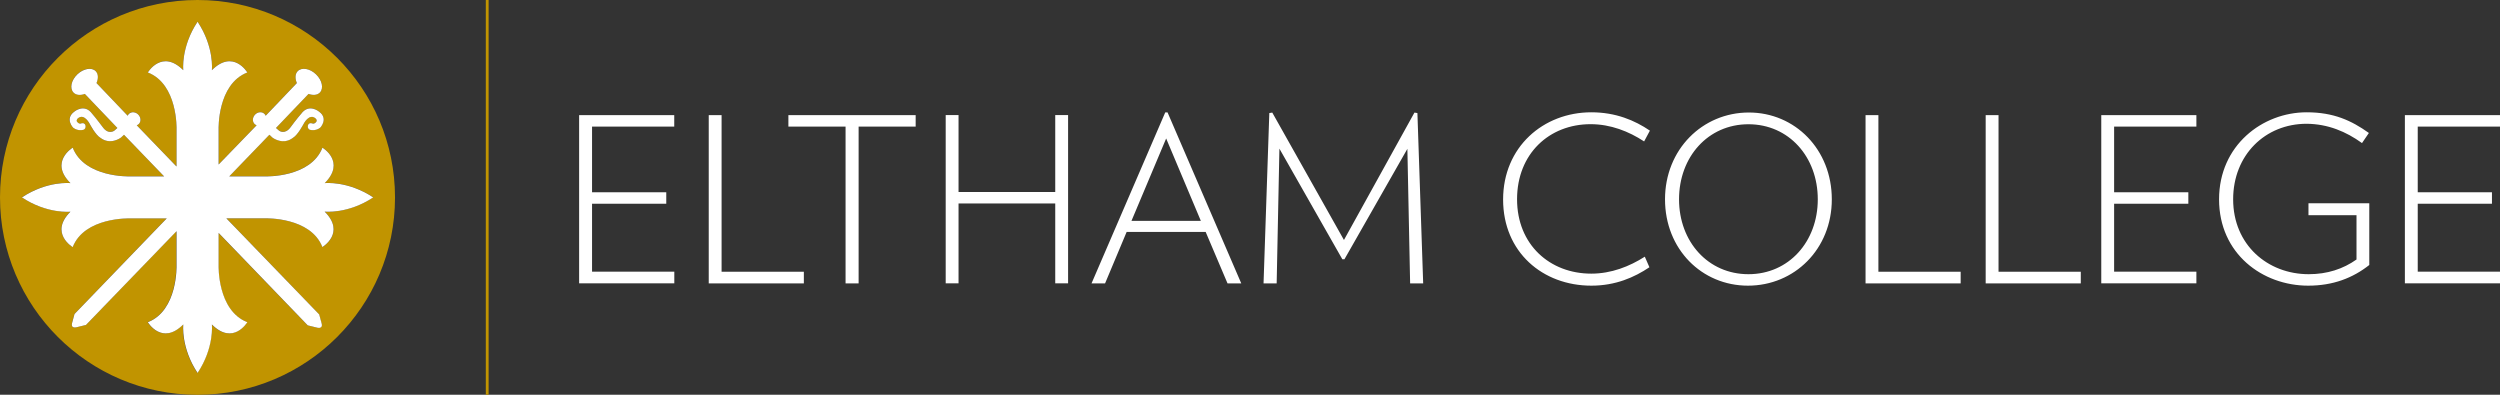 <svg width="323" height="51" viewBox="0 0 323 51" fill="none" xmlns="http://www.w3.org/2000/svg">
<rect x="0" y="0" width="323" height="51" fill="#333333" stroke="none"/>
<g clip-path="url(#clip0_107_54)">
<path d="M74.823 36.615V14.873H87.112V16.355H76.493V24.839H86.082V26.321H76.493V35.097H87.121V36.606H74.823V36.615ZM91.569 36.615V14.873H93.229V35.106H103.858V36.615H91.569ZM110.934 16.355V36.615H109.247V16.355H101.86V14.873H118.304V16.355H110.934ZM136.337 36.615V26.285H123.844V36.606H122.184V14.864H123.844V24.803H136.337V14.864H137.997V36.606H136.337V36.615ZM158.597 36.615L155.773 29.968H145.562L142.774 36.615H141.025L150.552 14.518H150.845L160.372 36.615H158.597ZM150.668 17.89L146.184 28.539H155.151L150.668 17.89ZM182.188 36.615L181.833 19.23L173.7 33.5H173.433L165.3 19.204L164.945 36.615H163.249L163.995 14.607L164.377 14.545L173.638 31.006L182.747 14.545L183.129 14.607L183.875 36.615H182.188ZM205.602 36.908C199.307 36.908 194.201 32.577 194.201 25.779C194.201 18.991 199.396 14.509 205.602 14.509C208.745 14.509 211.213 15.548 213.167 16.879L212.421 18.272C210.432 16.968 208.088 16.044 205.504 16.044C200.159 16.044 196.004 19.869 196.004 25.744C196.004 31.619 200.248 35.355 205.593 35.355C208.177 35.355 210.521 34.432 212.51 33.163L213.105 34.529C211.151 35.843 208.718 36.908 205.602 36.908ZM225.837 36.908C219.87 36.908 215.12 32.196 215.12 25.753C215.12 19.31 219.959 14.536 225.953 14.536C231.919 14.536 236.67 19.31 236.67 25.753C236.67 32.196 231.83 36.908 225.837 36.908ZM225.899 16.053C220.678 16.053 216.932 20.269 216.932 25.753C216.932 31.21 220.67 35.426 225.899 35.426C231.12 35.426 234.858 31.21 234.858 25.753C234.858 20.269 231.12 16.053 225.899 16.053ZM241.029 36.615V14.873H242.689V35.106H253.318V36.615H241.029ZM256.55 36.615V14.873H258.21V35.106H268.838V36.615H256.55ZM271.484 36.615V14.873H283.773V16.355H273.144V24.839H282.734V26.321H273.144V35.097H283.773V36.606H271.484V36.615ZM306.112 26.259V34.237C303.972 35.923 301.424 36.908 298.219 36.908C292.314 36.908 286.703 32.781 286.703 25.753C286.703 18.778 292.314 14.509 298.015 14.509C301.513 14.509 303.804 15.574 306.059 17.18L305.171 18.485C303.12 17.003 300.776 16.018 298.023 15.991C292.652 15.991 288.523 20.029 288.523 25.753C288.523 31.628 292.971 35.426 298.29 35.426C300.696 35.426 302.738 34.742 304.461 33.527V27.803H298.254V26.259H306.112ZM310.711 36.615V14.873H323V16.355H312.372V24.839H321.961V26.321H312.372V35.097H323V36.606H310.711V36.615Z" fill="white"/>
<path d="M63.13 0H62.766V51H63.13V0Z" fill="#C19400"/>
<path d="M25.518 0C11.427 0 0 11.421 0 25.504C0 39.588 11.427 51.009 25.518 51.009C39.609 51.009 51.036 39.588 51.036 25.504C51.028 11.421 39.609 0 25.518 0ZM41.66 31.921C40.142 28.025 34.317 28.211 34.317 28.211H29.265L30.038 29.019L41.225 40.617L41.509 41.673C41.82 42.632 40.861 42.303 40.861 42.303L39.742 42.028L28.226 30.101L28.217 30.092V34.29C28.217 34.29 28.04 40.111 31.929 41.629C31.929 41.629 30.109 44.682 27.347 41.922C27.347 41.922 27.676 44.912 25.5 48.187C23.325 44.912 23.654 41.922 23.654 41.922C20.892 44.682 19.072 41.629 19.072 41.629C22.97 40.111 22.784 34.29 22.784 34.29V29.87L22.561 30.101L11.099 41.984L9.98 42.259C9.98 42.259 9.021 42.587 9.332 41.629L9.616 40.573L20.75 29.019L21.532 28.211H16.728C16.728 28.211 10.903 28.025 9.385 31.921C9.385 31.921 6.331 30.101 9.092 27.341C9.092 27.341 6.1 27.67 2.824 25.496C6.1 23.321 9.092 23.65 9.092 23.65C6.331 20.89 9.385 19.071 9.385 19.071C10.903 22.966 16.728 22.78 16.728 22.78H21.194L16.009 17.402L15.609 17.775C15.609 17.775 14.251 18.813 12.946 17.784C12.342 17.438 11.596 16.018 11.596 16.018C11.596 16.018 10.859 14.518 9.998 15.335C9.998 15.335 9.802 15.583 9.962 15.725C9.962 15.734 10.166 16.062 10.495 15.929C10.495 15.929 10.921 15.769 11.037 16.195C11.037 16.195 11.143 16.55 10.823 16.746C10.823 16.746 10.078 17.003 9.429 16.479C9.429 16.479 8.355 15.335 9.572 14.429C9.572 14.429 10.886 13.293 11.907 14.696C12.351 15.193 13.31 16.462 13.292 16.453C14.011 17.42 14.757 16.905 14.81 16.826L15.156 16.524L10.948 12.122C10.38 12.335 9.82 12.291 9.483 11.945C8.968 11.403 9.199 10.356 9.989 9.593C10.788 8.83 11.845 8.652 12.36 9.194C12.697 9.549 12.715 10.143 12.457 10.72L16.488 14.944C16.524 14.855 16.586 14.767 16.657 14.696C16.977 14.385 17.518 14.438 17.873 14.802C18.22 15.166 18.246 15.707 17.927 16.018C17.856 16.089 17.767 16.142 17.669 16.178L22.633 21.325L22.81 21.502V16.692C22.81 16.692 22.997 10.871 19.099 9.353C19.099 9.353 20.919 6.301 23.68 9.061C23.68 9.061 23.352 6.07 25.527 2.795C27.703 6.07 27.374 9.061 27.374 9.061C30.135 6.301 31.956 9.353 31.956 9.353C28.058 10.871 28.244 16.692 28.244 16.692V21.245L33.154 16.178C33.056 16.142 32.968 16.089 32.897 16.018C32.577 15.716 32.604 15.166 32.95 14.802C33.296 14.438 33.838 14.394 34.157 14.696C34.228 14.767 34.291 14.855 34.326 14.944L38.357 10.72C38.1 10.143 38.117 9.549 38.455 9.194C38.97 8.652 40.026 8.839 40.826 9.593C41.616 10.347 41.847 11.403 41.332 11.945C40.994 12.291 40.435 12.344 39.867 12.122L35.658 16.524L36.004 16.826C36.058 16.905 36.803 17.42 37.523 16.453C37.514 16.462 38.464 15.193 38.908 14.696C39.929 13.293 41.243 14.429 41.243 14.429C42.459 15.344 41.385 16.479 41.385 16.479C40.746 17.003 39.991 16.746 39.991 16.746C39.671 16.55 39.778 16.195 39.778 16.195C39.902 15.769 40.319 15.929 40.319 15.929C40.639 16.062 40.852 15.725 40.852 15.725C41.012 15.583 40.817 15.335 40.817 15.335C39.964 14.509 39.218 16.018 39.218 16.018C39.218 16.018 38.473 17.438 37.869 17.784C36.564 18.804 35.205 17.775 35.205 17.775L34.806 17.402L29.62 22.78H34.317C34.317 22.78 40.142 22.957 41.66 19.071C41.66 19.071 44.715 20.89 41.953 23.65C41.953 23.65 44.946 23.321 48.222 25.496C44.946 27.67 41.953 27.341 41.953 27.341C44.706 30.101 41.66 31.921 41.66 31.921Z" fill="#C19400"/>
<path d="M48.222 25.505C44.946 23.33 41.953 23.659 41.953 23.659C44.715 20.899 41.66 19.079 41.66 19.079C40.142 22.975 34.317 22.789 34.317 22.789H29.62L34.806 17.411L35.205 17.784C35.205 17.784 36.564 18.822 37.869 17.793C38.473 17.447 39.219 16.027 39.219 16.027C39.219 16.027 39.956 14.527 40.817 15.344C40.817 15.344 41.012 15.592 40.852 15.734C40.852 15.743 40.648 16.071 40.32 15.938C40.32 15.938 39.893 15.778 39.778 16.204C39.778 16.204 39.672 16.559 39.991 16.755C39.991 16.755 40.737 17.012 41.385 16.488C41.385 16.488 42.459 15.344 41.243 14.438C41.243 14.438 39.929 13.302 38.908 14.705C38.464 15.201 37.505 16.471 37.523 16.462C36.795 17.429 36.058 16.914 36.004 16.834L35.658 16.533L39.867 12.131C40.435 12.344 40.994 12.3 41.332 11.954C41.847 11.412 41.616 10.365 40.826 9.602C40.035 8.839 38.97 8.661 38.455 9.203C38.118 9.558 38.1 10.152 38.357 10.729L34.326 14.953C34.291 14.864 34.237 14.775 34.158 14.705C33.838 14.394 33.296 14.447 32.95 14.811C32.604 15.175 32.577 15.716 32.897 16.027C32.968 16.098 33.066 16.151 33.154 16.186L28.244 21.254V16.701C28.244 16.701 28.058 10.88 31.956 9.362C31.956 9.362 30.135 6.31 27.374 9.069C27.374 9.069 27.703 6.079 25.527 2.804C23.352 6.079 23.68 9.069 23.68 9.069C20.919 6.31 19.099 9.362 19.099 9.362C22.997 10.88 22.81 16.701 22.81 16.701V21.511L22.633 21.334L17.669 16.186C17.767 16.151 17.856 16.098 17.927 16.027C18.247 15.725 18.22 15.175 17.873 14.811C17.527 14.447 16.986 14.403 16.666 14.705C16.586 14.775 16.533 14.864 16.497 14.953L12.466 10.729C12.724 10.152 12.715 9.558 12.369 9.203C11.854 8.661 10.797 8.848 9.998 9.602C9.199 10.365 8.977 11.412 9.492 11.954C9.82 12.3 10.38 12.353 10.957 12.131L15.165 16.533L14.819 16.834C14.766 16.914 14.02 17.429 13.301 16.462C13.31 16.471 12.36 15.201 11.916 14.705C10.895 13.302 9.581 14.438 9.581 14.438C8.364 15.352 9.438 16.488 9.438 16.488C10.078 17.012 10.832 16.755 10.832 16.755C11.152 16.559 11.046 16.204 11.046 16.204C10.921 15.778 10.504 15.938 10.504 15.938C10.184 16.071 9.971 15.734 9.971 15.734C9.811 15.592 10.007 15.344 10.007 15.344C10.859 14.518 11.605 16.027 11.605 16.027C11.605 16.027 12.351 17.447 12.955 17.793C14.26 18.813 15.618 17.784 15.618 17.784L16.018 17.411L21.203 22.789H16.737C16.737 22.789 10.912 22.975 9.394 19.079C9.394 19.079 6.34 20.908 9.101 23.659C9.101 23.659 6.109 23.33 2.833 25.505C6.109 27.679 9.101 27.35 9.101 27.35C6.34 30.11 9.394 31.929 9.394 31.929C10.912 28.034 16.737 28.22 16.737 28.22H21.541L20.759 29.027L9.625 40.573L9.341 41.629C9.03 42.587 9.989 42.259 9.989 42.259L11.108 41.984L22.588 30.101L22.81 29.871V34.29C22.81 34.29 22.997 40.111 19.099 41.629C19.099 41.629 20.919 44.682 23.68 41.922C23.68 41.922 23.352 44.912 25.527 48.187C27.703 44.912 27.374 41.922 27.374 41.922C30.135 44.682 31.956 41.629 31.956 41.629C28.058 40.111 28.244 34.29 28.244 34.29V30.092L28.253 30.101L39.76 42.037L40.879 42.312C40.879 42.312 41.838 42.641 41.527 41.682L41.243 40.626L30.029 29.019L29.247 28.211H34.309C34.309 28.211 40.133 28.025 41.651 31.921C41.651 31.921 44.706 30.092 41.944 27.341C41.953 27.341 44.946 27.679 48.222 25.505Z" fill="white"/>
</g>
<defs>
<clipPath id="clip0_107_54">
<rect width="323" height="51" fill="white"/>
</clipPath>
</defs>
</svg>
